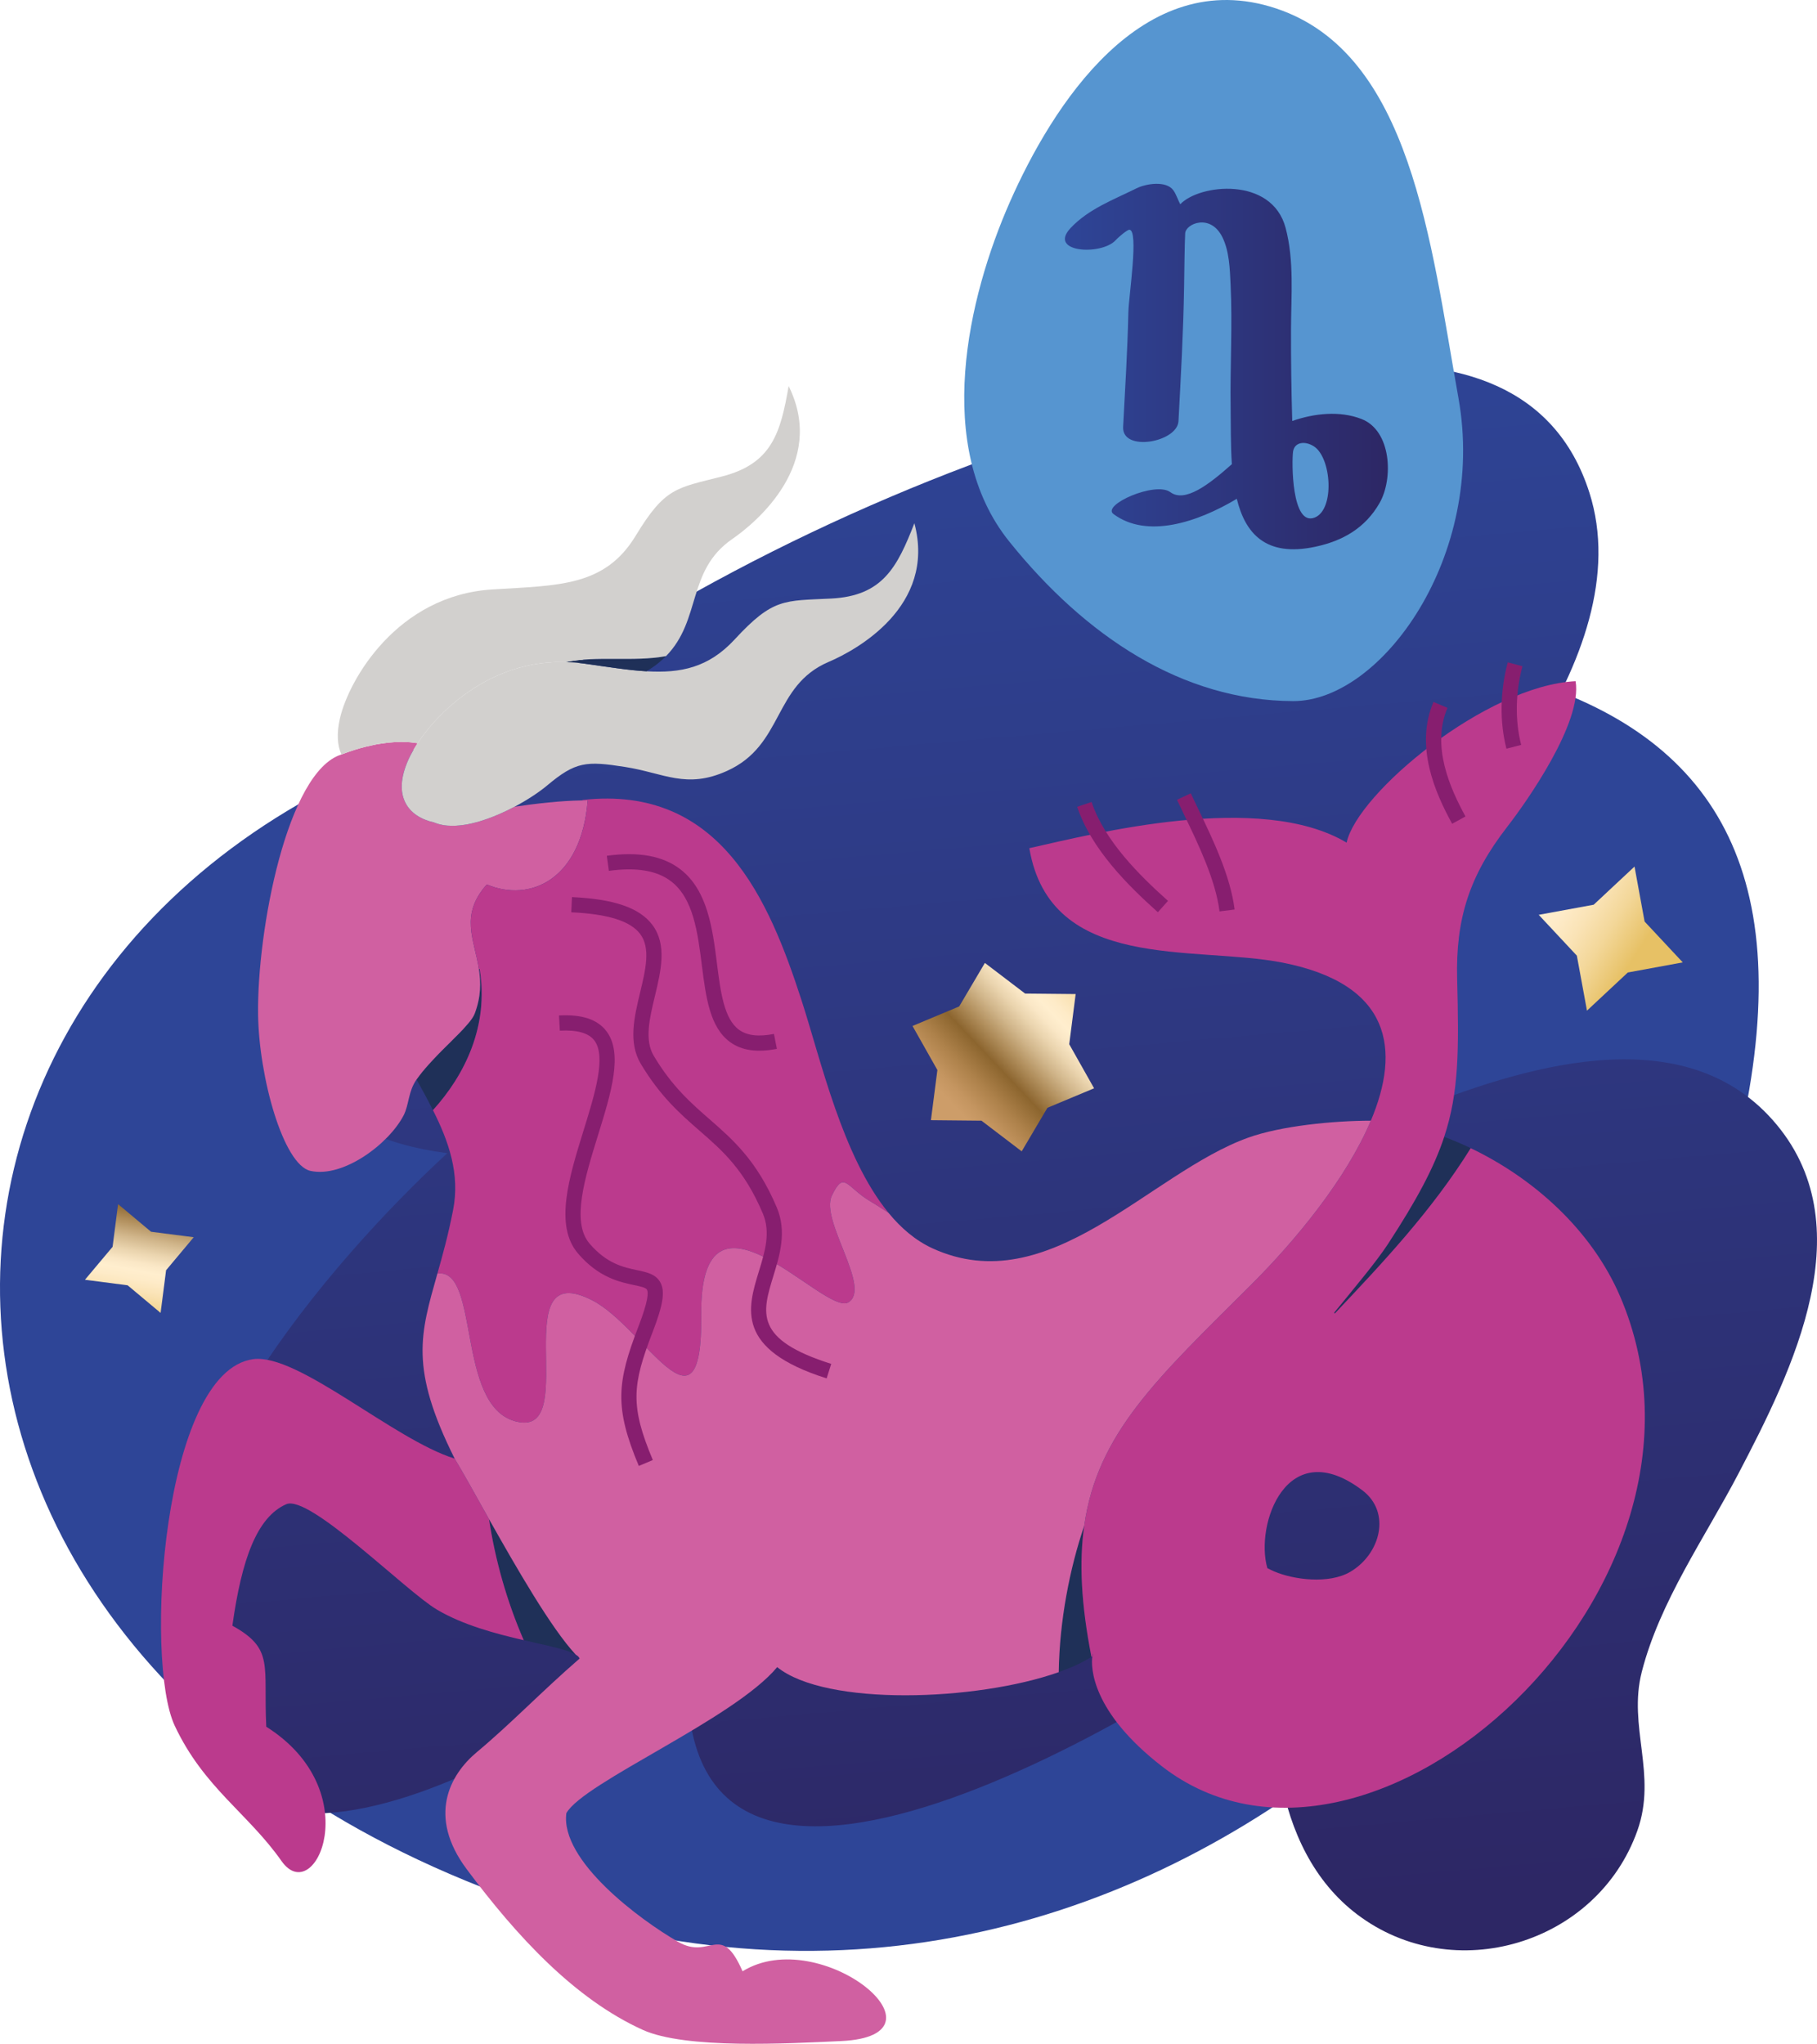 <?xml version="1.0" encoding="iso-8859-1"?>
<!-- Generator: Adobe Illustrator 29.5.1, SVG Export Plug-In . SVG Version: 9.03 Build 0)  -->
<svg version="1.1" id="Calque_1" xmlns="http://www.w3.org/2000/svg" xmlns:xlink="http://www.w3.org/1999/xlink" x="0px" y="0px"
	 viewBox="0 0 397.911 447.528" style="enable-background:new 0 0 397.911 447.528;" xml:space="preserve">
<g>
	<path style="fill:#2E4597;" d="M137.607,152.542c150.625-20.256,262.695-24.955,245.862,83.634
		c-16.826,108.592-137.37,237.752-285.037,174.146C-49.239,346.715-26.362,174.594,137.607,152.542z"/>
	
		<linearGradient id="SVGID_1_" gradientUnits="userSpaceOnUse" x1="-186.026" y1="93.91" x2="-166.747" y2="63.184" gradientTransform="matrix(0.931 -0.364 0.364 0.931 166.902 134.493)">
		<stop  offset="0" style="stop-color:#E7C165"/>
		<stop  offset="0.021" style="stop-color:#E9C56F"/>
		<stop  offset="0.115" style="stop-color:#F3D799"/>
		<stop  offset="0.2" style="stop-color:#FAE3B6"/>
		<stop  offset="0.272" style="stop-color:#FEEBC8"/>
		<stop  offset="0.32" style="stop-color:#FFEECE"/>
		<stop  offset="0.368" style="stop-color:#FAE7C6"/>
		<stop  offset="0.436" style="stop-color:#EAD4AE"/>
		<stop  offset="0.516" style="stop-color:#D1B68B"/>
		<stop  offset="0.604" style="stop-color:#B2905E"/>
		<stop  offset="0.7" style="stop-color:#8D6630"/>
		<stop  offset="0.702" style="stop-color:#8C652E"/>
		<stop  offset="0.825" style="stop-color:#AD814A"/>
		<stop  offset="0.933" style="stop-color:#C49560"/>
		<stop  offset="1" style="stop-color:#CD9D69"/>
	</linearGradient>
	<polygon style="fill:url(#SVGID_1_);" points="25.857,263.667 33.078,269.712 42.423,270.914 36.371,278.142 35.171,287.485 
		27.949,281.439 18.602,280.228 24.658,273.011 	"/>
	
		<linearGradient id="SVGID_00000176012622121701225250000018017665654286431657_" gradientUnits="userSpaceOnUse" x1="196.291" y1="75.902" x2="226.734" y2="423.448">
		<stop  offset="0" style="stop-color:#2E4597"/>
		<stop  offset="1" style="stop-color:#2D2765"/>
	</linearGradient>
	<path style="fill:url(#SVGID_00000176012622121701225250000018017665654286431657_);" d="M388.195,245.235
		c-20.18-22.742-55.508-11.396-79.37-1.77c1.09-13.429-2.959-25.808-13.288-34.895c23.767-21.538,63.909-65.076,52.525-100.713
		c-15.122-47.313-85.926-22.833-118.041-12.25c-47.43,15.642-93.137,39.587-132.581,70.278
		c-27.044,21.042-57.956,79.069,0.514,86.626c-26.738,24.702-65.375,70.623-61.199,110.15c7.32,69.309,88.558,16.085,114.567-4.979
		c-11.021,87.331,104.733,15.127,129.642-3.717c-4.028,21.468-2.827,50.789,16.253,65.233c21.06,15.94,52.491,6.556,61.351-18.328
		c4.39-12.322-2.11-22.788,0.972-34.791c3.967-15.458,13.803-29.343,21.122-43.323C392.547,300.042,408.481,268.102,388.195,245.235
		z"/>
	<path style="fill:#5695D0;" d="M221.01,118.566c-16.695-20.774-9.061-53.465,0.149-74.343C230.367,23.35,250.017-7.968,279.49,1.86
		c29.476,9.822,33.772,50.959,39.909,85.345c6.142,34.384-16.836,66.389-36.222,66.313
		C258.931,153.434,237.701,139.343,221.01,118.566z"/>
	
		<linearGradient id="SVGID_00000000222843008597607810000013322230123105908900_" gradientUnits="userSpaceOnUse" x1="233.207" y1="80.26" x2="303.936" y2="80.26">
		<stop  offset="0" style="stop-color:#2E4597"/>
		<stop  offset="1" style="stop-color:#2D2765"/>
	</linearGradient>
	<path style="fill:url(#SVGID_00000000222843008597607810000013322230123105908900_);" d="M298.141,91.739
		c-4.765-1.84-10.267-1.246-15.15,0.439c-0.192-6.704-0.289-13.402-0.267-20.112c0.025-7.376,0.722-14.972-1.185-22.167
		c-3.014-11.339-18.925-9.594-23.071-5.171c-0.41-0.7-0.859-2.145-1.494-3.037c-1.595-2.229-6.066-1.458-8.071-0.462
		c-5.051,2.51-10.525,4.514-14.46,8.712c-5.03,5.37,6.695,6.048,9.852,2.682c0.869-0.931,2.585-2.304,3.007-2.316
		c2.151-0.053-0.124,14.557-0.198,18.052c-0.192,8.378-0.704,16.738-1.148,25.108c-0.296,5.585,11.876,3.396,12.12-1.249
		c0.52-9.741,1.067-19.481,1.227-29.238c0.053-3.275,0.124-9.767,0.241-11.889c0.123-2.115,5.512-4.433,8.139,0.826
		c1.533,3.085,1.643,6.969,1.803,10.33c0.439,8.957-0.123,18.004,0.011,26.969c0.058,3.799-0.017,8.173,0.269,12.419
		c-4.985,4.443-10.264,8.519-13.48,6.126c-3.26-2.425-15.107,2.819-12.451,4.793c7.335,5.449,18.346,1.843,27.014-3.331
		c1.833,7.515,6.285,12.822,17.184,10.498c6.076-1.292,10.961-4.133,14.082-9.581C305.17,104.803,304.721,94.277,298.141,91.739z
		 M287.921,113.325c-5.119,2.041-5.056-12.359-4.749-14.443c0.309-2.082,2.587-2.41,4.562-1.145
		C291.596,100.207,292.341,111.562,287.921,113.325z"/>
	<g>
		<path style="fill:#1F3058;" d="M303.931,272.428c6.301-9.64,10.092-16.706,12.337-23.494c1.94,0.729,3.879,1.546,5.81,2.48
			c-8.399,13.526-19.136,24.966-29.755,36.189l-0.169-0.146C297.049,281.461,301.461,276.206,303.931,272.428z"/>
		<path style="fill:#1F3058;" d="M237.435,334.106c-1.135,7.964-0.673,17.193,1.585,28.694c-1.927,1.23-4.373,2.353-7.16,3.346
			C232.01,354.919,234.278,343.349,237.435,334.106z"/>
		<path style="fill:#1F3058;" d="M126.086,362.315c-1.784-1.109-6.15-1.955-11.393-3.169c-3.739-8.612-6.249-17.62-7.609-26.521
			C113.147,343.389,120.701,356.529,126.086,362.315z"/>
		<path style="fill:#1F3058;" d="M103.969,221.915c1.382-3.662,1.357-6.818,0.908-9.722l0.146-0.025
			c2.112,12.481-3.288,23.296-10.209,30.918c-1.132-2.264-2.362-4.492-3.589-6.712c0.778-1.096,1.677-2.194,2.625-3.248
			c0.29-0.328,0.579-0.646,0.886-0.962c0.673-0.73,1.36-1.443,2.047-2.13c0.329-0.329,0.661-0.656,0.98-0.977
			c0.329-0.332,0.645-0.646,0.962-0.949c0.158-0.159,0.315-0.318,0.46-0.466c0.16-0.156,0.318-0.302,0.461-0.46
			c0.306-0.289,0.596-0.595,0.873-0.871c0.319-0.332,0.609-0.635,0.889-0.929c0.449-0.471,0.856-0.919,1.197-1.355
			C103.269,223.231,103.741,222.536,103.969,221.915z"/>
		<path style="fill:#D060A1;" d="M87.935,162.455c1.226,0,2.417,0.092,3.524,0.29c-0.208,0.315-0.408,0.635-0.593,0.94
			c-0.172,0.265-0.316,0.514-0.461,0.765c-0.358,0.619-0.662,1.214-0.915,1.767c-3.694,8.111-0.104,12.615,5.535,13.859
			c1.219,0.514,2.591,0.751,4.055,0.751c0.265,0,0.528-0.013,0.804-0.026c0.543-0.026,1.096-0.095,1.667-0.173
			c0.25-0.025,0.5-0.078,0.764-0.116c0.674-0.134,1.358-0.29,2.047-0.476c0.225-0.055,0.436-0.12,0.647-0.186
			c0.276-0.081,0.541-0.159,0.817-0.254c0.306-0.091,0.609-0.195,0.927-0.315c0.291-0.095,0.583-0.199,0.87-0.319
			c0.186-0.064,0.372-0.143,0.556-0.221c0.398-0.16,0.792-0.319,1.176-0.489c0.293-0.12,0.565-0.253,0.846-0.384
			c0.289-0.12,0.569-0.251,0.846-0.394c0.553-0.267,1.097-0.543,1.62-0.819c4.795-0.713,10.145-1.322,14.793-1.387
			c0.409,0,0.836-0.017,1.243-0.017c-1.373,17.486-12.705,22.388-22.094,18.424c-5.969,6.685-2.748,11.94-1.732,18.518
			c0.449,2.903,0.474,6.06-0.908,9.722c-0.228,0.621-0.7,1.316-1.364,2.112c-0.355,0.42-0.764,0.885-1.197,1.355
			c-0.279,0.294-0.57,0.597-0.889,0.929c-0.276,0.276-0.567,0.569-0.873,0.871c-0.144,0.158-0.301,0.304-0.461,0.46
			c-0.145,0.147-0.302,0.293-0.46,0.466c-0.318,0.303-0.634,0.617-0.962,0.949c-0.319,0.32-0.651,0.647-0.98,0.977
			c-0.687,0.687-1.374,1.4-2.047,2.13c-0.307,0.315-0.605,0.634-0.886,0.962c-0.949,1.054-1.848,2.152-2.625,3.248
			c-1.839,2.591-1.638,5.535-2.828,7.844c-3.2,6.209-13.204,13.769-20.411,12.168c-5.958-1.327-11.299-20.59-11.467-34.298
			c-0.238-18.308,6.378-53.195,18.247-56.873c0.039-0.013,0.079-0.026,0.117-0.038c0.514-0.198,1.034-0.397,1.548-0.567
			c1.648-0.585,3.326-1.058,4.991-1.398c0.029-0.017,0.055-0.017,0.077-0.017c0.545-0.134,1.084-0.225,1.632-0.315
			c0.38-0.069,0.749-0.117,1.116-0.157c0.24-0.042,0.466-0.07,0.69-0.094c0.488-0.052,0.963-0.092,1.438-0.121
			C86.902,162.469,87.42,162.455,87.935,162.455z"/>
		<path style="fill:#BB3A8D;" d="M96.849,278.86c-0.372-0.055-0.727-0.055-1.054-0.012c1.122-3.952,2.362-8.413,3.429-13.896
			c1.549-7.909-0.963-15.027-4.41-21.866c6.922-7.622,12.321-18.438,10.209-30.918l-0.146,0.025
			c-1.015-6.577-4.237-11.833,1.732-18.518c9.389,3.964,20.721-0.938,22.094-18.424c-0.407,0-0.834,0.017-1.243,0.017l0.146-0.107
			c30.209-3.342,40.811,21.935,47.926,43.873c4.256,13.113,8.956,34.243,19.049,46.54c-1.068-0.675-2.367-1.569-4-2.533
			c-5.261-3.107-5.693-6.897-8.415-1.229c-2.618,5.454,8.796,20.22,3.618,23.364c-5.161,3.152-32.568-30.153-32.223,2.785
			c0.303,28.827-12.467,2.549-23.907-3.261c-18.898-9.605-2.812,28.551-15.687,26.742
			C100.096,309.486,104.985,280.011,96.849,278.86z"/>
		<path style="fill:#BB3A8D;" d="M107.084,332.626c1.36,8.9,3.87,17.908,7.609,26.521c-6.076-1.4-13.341-3.317-19.058-6.725
			c-6.763-4.016-27.891-25.251-32.952-23.045c-6.456,2.841-9.773,12.149-11.794,26.6c9.246,5.096,6.753,8.757,7.423,22.121
			c22.265,14.061,10.697,39.869,3.339,29.41c-7.354-10.473-17.021-16.071-23.39-29.635c-6.72-14.305-2.665-77.577,17.188-80.26
			c9.809-1.317,30.742,17.62,44.122,21.779C101.392,322.39,104.044,327.209,107.084,332.626z"/>
		<path style="fill:#BB3A8D;" d="M277.544,343.375c0.491,0.254,1.005,0.505,1.535,0.73c4.144,1.779,11.913,2.85,16.642,0.064
			c6.6-3.896,8.991-13.021,2.639-17.827C281.796,313.794,274.773,333.855,277.544,343.375z M316.268,248.934
			c-2.245,6.788-6.036,13.855-12.337,23.494c-2.47,3.778-6.881,9.033-11.778,15.029l0.169,0.146
			c10.62-11.224,21.356-22.663,29.755-36.189c13.79,6.595,26.469,17.91,32.729,32.48c27.192,63.394-54.798,138.194-100.361,102.866
			c-15.439-11.962-15.582-21.688-15.23-24.075c0.016-0.014,0.033-0.014,0.042-0.026c0.21-0.753,0.068-0.7-0.042,0.026
			c-0.066,0.04-0.13,0.081-0.196,0.116c-2.258-11.501-2.72-20.73-1.585-28.694c2.864-20.327,16.088-32.386,36.558-52.787
			c9.77-9.735,20.865-23.23,26.214-35.928c6.578-15.582,4.489-29.937-19.361-34.613c-19.347-3.789-50.808,2.153-55.43-25.054
			c14.291-3.195,50.543-12.507,69.484-1.214c2.32-10.817,30.597-34.406,50.144-35.352c1.545,9.034-10.763,26.477-15.004,31.933
			c-8.278,10.671-11.264,20.138-10.935,33.215C319.503,229.875,319.514,239.108,316.268,248.934z"/>
		<path style="fill:#D060A1;" d="M107.084,332.626c-3.04-5.417-5.692-10.236-7.514-13.233c-9.918-19.875-7.529-27.246-3.775-40.544
			c0.328-0.043,0.683-0.043,1.054,0.012c8.136,1.15,3.247,30.626,17.117,32.582c12.875,1.809-3.211-36.348,15.687-26.742
			c11.441,5.809,24.21,32.088,23.907,3.261c-0.345-32.938,27.061,0.367,32.223-2.785c5.178-3.145-6.236-17.91-3.618-23.364
			c2.722-5.667,3.155-1.878,8.415,1.229c1.633,0.964,2.932,1.858,4,2.533c2.76,3.367,5.926,6.062,9.6,7.756
			c25.597,11.751,47.518-16.456,69.18-24.225c7.157-2.574,18.615-3.701,26.846-3.714c-5.349,12.697-16.444,26.192-26.214,35.928
			c-20.47,20.401-33.694,32.46-36.558,52.787c-3.156,9.242-5.425,20.812-5.575,32.04c-18.014,6.375-50.988,7.512-61.66-1.101
			c-9.418,11.358-42.379,25.226-46.171,31.976c-1.372,10.396,16.072,23.35,24.537,28.209c7.016,4.042,9.249-4.568,14.052,6.419
			c17.025-10.5,47.082,14.104,21.554,15.279c-11.648,0.53-34.01,1.81-43.421-2.457c-14.927-6.771-27.617-20.518-38.556-35.194
			c-8.663-11.624-3.668-20.694,2.234-25.622c7.531-6.287,14.03-13.138,22.495-20.483c-0.107-0.315-0.384-0.592-0.837-0.856
			C120.701,356.529,113.147,343.389,107.084,332.626z"/>
		<path style="fill:#D2D0CE;" d="M121.784,144.97c1.939-0.066,3.948,0.029,6.021,0.318c1.547,0.208,3.053,0.433,4.504,0.645
			c0.94,0.134,1.862,0.264,2.764,0.385c2.282,0.318,4.448,0.568,6.508,0.673c7.489,0.449,13.59-0.794,19.28-6.945
			c8.455-9.164,10.844-8.455,21.135-8.982c11.29-0.566,14.486-6.827,18.248-16.493c4.861,18.248-12.836,27.839-18.763,30.358
			c-12.272,5.232-9.737,18.243-22.309,23.894c-8.914,4.013-13.747,0.448-22.293-0.886c-8.504-1.334-10.802-1.2-17.09,4.082
			c-1.611,1.347-4.159,3.079-7.122,4.638c-0.522,0.276-1.066,0.553-1.62,0.819c-0.277,0.143-0.57,0.264-0.846,0.394
			c-0.28,0.131-0.571,0.264-0.846,0.384c-0.385,0.17-0.778,0.329-1.176,0.489c-0.184,0.078-0.37,0.146-0.556,0.221
			c-0.287,0.11-0.58,0.215-0.87,0.319c-0.318,0.12-0.621,0.225-0.927,0.315c-0.276,0.095-0.553,0.173-0.817,0.254
			c-0.225,0.065-0.439,0.131-0.647,0.186c-0.689,0.186-1.373,0.342-2.047,0.476c-0.25,0.038-0.514,0.091-0.764,0.116
			c-0.571,0.078-1.124,0.146-1.667,0.173c-0.261,0.014-0.539,0.026-0.804,0.026c-1.464,0-2.836-0.237-4.055-0.751
			c-5.64-1.244-9.23-5.748-5.535-13.859c0.253-0.553,0.557-1.147,0.915-1.767c0.146-0.251,0.301-0.5,0.461-0.765
			c0.185-0.306,0.384-0.625,0.593-0.94c0.134-0.198,0.264-0.394,0.396-0.592c1.464-2.129,3.419-4.453,5.809-6.682
			c0.306-0.307,0.636-0.596,0.954-0.876c0.991-0.868,2.035-1.715,3.141-2.523c0.292-0.212,0.596-0.419,0.902-0.631
			c0.843-0.583,1.72-1.135,2.614-1.65c0.357-0.216,0.726-0.411,1.096-0.626c0.395-0.195,0.795-0.406,1.188-0.605
			c0.346-0.172,0.7-0.329,1.059-0.487c0.263-0.134,0.539-0.251,0.815-0.358c0.372-0.156,0.73-0.316,1.113-0.445
			c0.46-0.189,0.935-0.361,1.414-0.521c1.028-0.354,2.099-0.656,3.196-0.907c0.394-0.095,0.79-0.186,1.187-0.264
			c0.436-0.082,0.869-0.16,1.305-0.225c0.226-0.043,0.451-0.065,0.69-0.092c0.251-0.039,0.501-0.081,0.739-0.094
			c0.264-0.039,0.53-0.065,0.794-0.091c0.471-0.04,0.933-0.078,1.412-0.096C121.44,144.97,121.612,144.97,121.784,144.97z"/>
		<path style="fill:#1F3058;" d="M123.779,144.985c1.318,0.033,2.653,0.11,4.025,0.303c1.559,0.208,3.066,0.433,4.504,0.645
			c0.94,0.134,1.862,0.264,2.764,0.385c2.282,0.302,4.448,0.552,6.508,0.673c0.553-0.329,1.106-0.687,1.676-1.094
			c0.986-0.709,1.839-1.454,2.594-2.223C138.614,144.985,130.691,143.537,123.779,144.985z"/>
		<path style="fill:#D2D0CE;" d="M172.707,84.537c-1.77,10.223-3.642,16.995-14.602,19.797c-9.975,2.562-12.455,2.349-18.912,13.008
			c-6.753,11.107-16.826,10.831-31.353,11.726c-20.881,1.282-31.432,19.797-33.374,28.146c-0.795,3.407-0.583,6.047,0.302,8.002
			c0.039-0.013,0.079-0.026,0.117-0.038c0.504-0.212,1.034-0.397,1.548-0.567c1.648-0.585,3.326-1.058,4.991-1.398
			c0.029-0.017,0.055-0.017,0.077-0.017c0.545-0.134,1.084-0.237,1.632-0.315c0.38-0.069,0.749-0.117,1.116-0.157
			c0.24-0.042,0.466-0.07,0.69-0.094c0.488-0.052,0.963-0.092,1.438-0.121c0.527-0.038,1.044-0.052,1.56-0.052
			c1.226,0,2.417,0.092,3.524,0.29c0.121-0.198,0.25-0.394,0.396-0.592c1.464-2.129,3.419-4.453,5.809-6.682
			c0.306-0.307,0.625-0.586,0.954-0.876c0.991-0.868,2.035-1.715,3.141-2.523c0.292-0.212,0.596-0.419,0.902-0.631
			c0.843-0.583,1.72-1.135,2.614-1.65c0.371-0.216,0.726-0.427,1.096-0.626c0.395-0.195,0.795-0.406,1.188-0.605
			c0.346-0.172,0.7-0.329,1.059-0.487c0.263-0.134,0.539-0.251,0.815-0.358c0.372-0.156,0.743-0.316,1.113-0.445
			c0.46-0.189,0.935-0.361,1.414-0.521c1.028-0.354,2.099-0.656,3.196-0.907c0.394-0.095,0.79-0.186,1.187-0.264
			c0.436-0.082,0.869-0.16,1.305-0.225c0.226-0.043,0.462-0.065,0.69-0.092c0.251-0.039,0.501-0.081,0.739-0.094
			c0.264-0.039,0.53-0.065,0.794-0.091c0.471-0.04,0.933-0.078,1.412-0.096c0.157-0.012,0.33-0.012,0.501-0.012
			c0.654-0.023,1.328,0,1.996,0.016c6.912-1.448,14.834,0,22.072-1.312c7.817-7.957,4.492-18.742,14.509-25.646
			C165.671,114.37,181.11,101.453,172.707,84.537z"/>
		<g>
			<path style="fill:#871E6F;" d="M125.107,199.765c8.021,0.364,12.955,1.914,15.085,4.744c2.323,3.086,1.193,7.789,0,12.768
				c-1.299,5.411-2.644,11.009,0.126,15.65c4.284,7.174,8.676,11.001,12.921,14.704c5.016,4.371,9.752,8.501,13.806,18.062
				c1.762,4.159,0.488,8.315-0.862,12.718c-2.454,7.996-5.237,17.061,14.846,23.412l1.003-3.176
				c-16.931-5.353-15.141-11.185-12.664-19.261c1.395-4.556,2.98-9.72,0.741-14.995c-4.351-10.268-9.604-14.845-14.681-19.274
				c-4.048-3.529-8.237-7.182-12.246-13.899c-2.077-3.475-0.947-8.182,0.251-13.164c1.32-5.509,2.687-11.208-0.58-15.55
				c-2.802-3.723-8.393-5.653-17.596-6.066L125.107,199.765z"/>
		</g>
		<g>
			<path style="fill:#871E6F;" d="M132.889,187.388l0.449,3.301c6.085-0.824,10.551-0.071,13.64,2.307
				c4.868,3.739,5.809,11.166,6.72,18.349c0.889,7.001,1.729,13.613,6.206,16.852c2.541,1.836,5.887,2.318,10.226,1.468
				l-0.638-3.268c-3.385,0.661-5.881,0.365-7.639-0.9c-3.304-2.39-4.055-8.306-4.849-14.57c-0.95-7.496-2.028-15.986-7.997-20.572
				C145.175,187.408,139.901,186.437,132.889,187.388z"/>
		</g>
		<g>
			<path style="fill:#871E6F;" d="M122.416,222.354l0.182,3.326c3.749-0.202,6.277,0.504,7.521,2.096
				c2.718,3.487,0.156,11.752-2.32,19.744c-3.177,10.238-6.457,20.826-1.23,26.94c4.527,5.299,9.2,6.281,12.292,6.933
				c1.381,0.289,2.571,0.54,2.825,1.008c0.332,0.613,0.276,2.507-1.872,8.062c-4.725,12.23-5.288,17.722,0.079,30.53l3.071-1.288
				c-4.992-11.918-4.526-16.429-0.039-28.037c2.298-5.949,2.756-8.892,1.689-10.857c-0.989-1.821-2.971-2.239-5.067-2.679
				c-2.963-0.625-6.655-1.398-10.447-5.838c-4.032-4.716-1.024-14.414,1.881-23.788c2.858-9.212,5.555-17.915,1.765-22.78
				C130.767,223.186,127.388,222.083,122.416,222.354z"/>
		</g>
		<g>
			<path style="fill:#871E6F;" d="M235.893,176.667c3.092,9.23,11.069,17.185,17.671,23.082l2.22-2.487
				c-6.298-5.623-13.89-13.164-16.733-21.655L235.893,176.667z"/>
		</g>
		<g>
			<path style="fill:#871E6F;" d="M257.755,175.129l1.533,3.215c3.242,6.74,6.917,14.378,7.779,21.227l3.306-0.417
				c-0.931-7.385-4.729-15.287-8.081-22.254l-1.522-3.189L257.755,175.129z"/>
		</g>
		<g>
			<path style="fill:#871E6F;" d="M318.009,180.381l2.923-1.602c-3.397-6.196-7.503-15.402-3.944-23.779l-3.066-1.302
				C309.792,163.409,314.276,173.573,318.009,180.381z"/>
		</g>
		<g>
			<path style="fill:#871E6F;" d="M329.899,163.942l3.228-0.833c-1.367-5.313-1.269-11.43,0.283-17.22l-3.221-0.858
				C328.496,151.36,328.392,158.078,329.899,163.942z"/>
		</g>
	</g>
	
		<linearGradient id="SVGID_00000147940250749486445270000008460472626129190569_" gradientUnits="userSpaceOnUse" x1="724.875" y1="1370.715" x2="744.571" y2="1332.081" gradientTransform="matrix(-0.943 -0.334 0.334 -0.943 465.373 1746.147)">
		<stop  offset="0" style="stop-color:#E7C165"/>
		<stop  offset="0.021" style="stop-color:#E9C56F"/>
		<stop  offset="0.115" style="stop-color:#F3D799"/>
		<stop  offset="0.2" style="stop-color:#FAE3B6"/>
		<stop  offset="0.272" style="stop-color:#FEEBC8"/>
		<stop  offset="0.32" style="stop-color:#FFEECE"/>
		<stop  offset="0.368" style="stop-color:#FAE7C6"/>
		<stop  offset="0.436" style="stop-color:#EAD4AE"/>
		<stop  offset="0.516" style="stop-color:#D1B68B"/>
		<stop  offset="0.604" style="stop-color:#B2905E"/>
		<stop  offset="0.7" style="stop-color:#8D6630"/>
		<stop  offset="0.702" style="stop-color:#8C652E"/>
		<stop  offset="0.825" style="stop-color:#AD814A"/>
		<stop  offset="0.933" style="stop-color:#C49560"/>
		<stop  offset="1" style="stop-color:#CD9D69"/>
	</linearGradient>
	<polygon style="fill:url(#SVGID_00000147940250749486445270000008460472626129190569_);" points="203.865,245.285 205.282,234.299 
		199.833,224.654 210.052,220.382 215.682,210.851 224.492,217.559 235.564,217.667 234.155,228.652 239.596,238.301 
		229.377,242.574 223.747,252.106 214.937,245.395 	"/>
	
		<linearGradient id="SVGID_00000039112645298951280660000006432286124787159686_" gradientUnits="userSpaceOnUse" x1="178.46" y1="822.997" x2="143.363" y2="764.504" gradientTransform="matrix(0.893 -0.45 0.45 0.893 -171.31 -445.734)">
		<stop  offset="0" style="stop-color:#E7C165"/>
		<stop  offset="0.021" style="stop-color:#E9C56F"/>
		<stop  offset="0.115" style="stop-color:#F3D799"/>
		<stop  offset="0.2" style="stop-color:#FAE3B6"/>
		<stop  offset="0.272" style="stop-color:#FEEBC8"/>
		<stop  offset="0.32" style="stop-color:#FFEECE"/>
		<stop  offset="0.368" style="stop-color:#FAE7C6"/>
		<stop  offset="0.436" style="stop-color:#EAD4AE"/>
		<stop  offset="0.516" style="stop-color:#D1B68B"/>
		<stop  offset="0.604" style="stop-color:#B2905E"/>
		<stop  offset="0.7" style="stop-color:#8D6630"/>
		<stop  offset="0.702" style="stop-color:#8C652E"/>
		<stop  offset="0.825" style="stop-color:#AD814A"/>
		<stop  offset="0.933" style="stop-color:#C49560"/>
		<stop  offset="1" style="stop-color:#CD9D69"/>
	</linearGradient>
	<polygon style="fill:url(#SVGID_00000039112645298951280660000006432286124787159686_);" points="336.967,200.317 349.005,198.105 
		357.948,189.754 360.158,201.789 368.512,210.732 356.48,212.945 347.538,221.3 345.32,209.258 	"/>
</g>
</svg>
